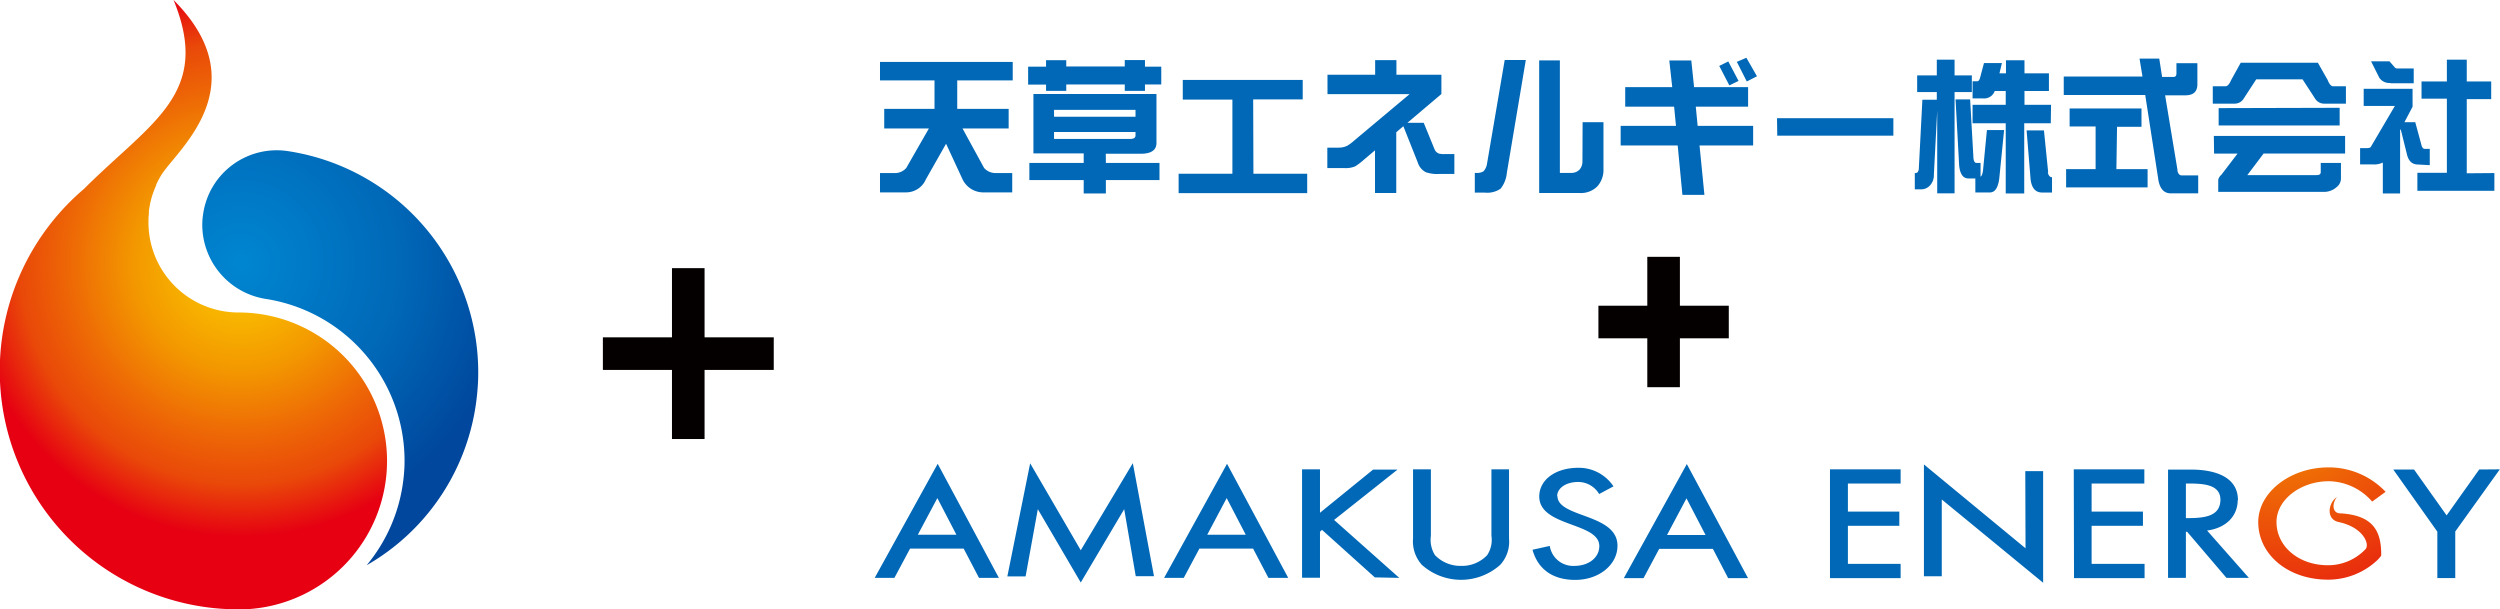 <svg viewBox="0 0 306.82 74.8" xmlns="http://www.w3.org/2000/svg" xmlns:xlink="http://www.w3.org/1999/xlink"><radialGradient id="a" cx="-4.81" cy="102.76" gradientTransform="matrix(.999 .035 -.035 .999 37.97 -70.25)" gradientUnits="userSpaceOnUse" r="33.61"><stop offset="0" stop-color="#0086d1"/><stop offset=".58" stop-color="#0068b7"/><stop offset="1" stop-color="#00479d"/></radialGradient><radialGradient id="b" cx="29.59" cy="32.28" gradientUnits="userSpaceOnUse" r="33.61"><stop offset=".01" stop-color="#fdd000"/><stop offset=".39" stop-color="#f39800"/><stop offset=".65" stop-color="#ed6406"/><stop offset=".81" stop-color="#e94809"/><stop offset="1" stop-color="#e60012"/></radialGradient><radialGradient id="c" cx="279.48" cy="49.12" gradientUnits="userSpaceOnUse" r="44.18"><stop offset="0" stop-color="#f39800"/><stop offset=".68" stop-color="#e60f11"/><stop offset="1" stop-color="#7a181d"/></radialGradient><path d="m73.99 43.4h20.97" fill="#221714" stroke="#040000" stroke-miterlimit="10" stroke-width="4"/><path d="m84.47 32.91v20.97" fill="#221714" stroke="#040000" stroke-miterlimit="10" stroke-width="4"/><path d="m28.58 20.2a9.11 9.11 0 0 0 -3.64 6 9.88 9.88 0 0 0 -.11 1.08 9.22 9.22 0 0 0 7.81 9.41 20.11 20.11 0 0 1 17 20.51 21.11 21.11 0 0 1 -.23 2.37 20.07 20.07 0 0 1 -4.41 9.8 27.19 27.19 0 0 0 13.38-19.59 29.66 29.66 0 0 0 .3-3.22 27.47 27.47 0 0 0 -23.26-28 9.13 9.13 0 0 0 -6.84 1.64z" fill="url(#a)"/><path d="m47.5 56.57a18.22 18.22 0 0 0 -18.22-18.22 11.06 11.06 0 0 1 -11.06-11.06c0-.33 0-.67.05-1 0-.11 0-.22 0-.32s.06-.45.1-.68l.06-.33c.06-.28.13-.55.21-.82s.12-.34.17-.51l.12-.32c.08-.2.15-.38.24-.57a.3.3 0 0 1 0-.08 10.86 10.86 0 0 1 .68-1.26c2-3.1 11.81-11 1.45-21.4 4.71 11.49-2.68 14.89-11 23.19a29.32 29.32 0 0 0 -5.81 6.7 29.27 29.27 0 0 0 23.85 44.88h.94.94a18.22 18.22 0 0 0 17.28-18.2z" fill="url(#b)"/><path d="m196.17 39.52h16" fill="#221714" stroke="#040000" stroke-miterlimit="10" stroke-width="4"/><path d="m204.17 31.52v16" fill="#221714" stroke="#040000" stroke-miterlimit="10" stroke-width="4"/><path d="m108 9.87h6.69v3.49h-6.17v2.41h5.48l-2.78 4.85a1.86 1.86 0 0 1 -1.47.62h-1.75v2.37h3.13a2.64 2.64 0 0 0 2.5-1.6l2.48-4.37 2 4.32a2.82 2.82 0 0 0 2.69 1.65h3.43v-2.37h-2a1.89 1.89 0 0 1 -1.45-.62l-2.65-4.85h5.66v-2.41h-6.31v-3.49h6.81v-2.27h-16.29zm27.71 9h4.29c1.28 0 1.93-.44 1.93-1.33v-6h-15.1v7.29h6.17v1.17h-6.67v2.1h6.67v1.64h2.72v-1.64h6.58v-2.1h-6.58zm-6.35-5.39h10v.85h-10zm0 3.57v-.85h10v.41c0 .29-.21.44-.64.44zm11.16-9.68h-2.48v.79h-7.18v-.77h-2.48v.79h-2.2v2.2h2.2v.77h2.48v-.78h7.18v.78h2.48v-.78h2v-2.19h-2zm13.28 4.83h6.08v-2.39h-14.72v2.41h6.09v9.1h-6.6v2.38h15.78v-2.38h-6.6zm22.76 6.63a.9.9 0 0 1 -.5-.51l-1.33-3.25h-2l4.17-3.53v-2.37h-5.52v-1.79h-2.61v1.79h-5.85v2.38h10.08l-6.79 5.69a5.45 5.45 0 0 1 -.87.65 2.36 2.36 0 0 1 -1 .23h-1.44v2.51h2.16a2.94 2.94 0 0 0 1.25-.21 7.8 7.8 0 0 0 1.08-.82l1.36-1.15v5.24h2.61v-7.46l.87-.74 1.77 4.45a2 2 0 0 0 1 1.2 4.34 4.34 0 0 0 1.63.21h1.86v-2.44h-1.15a2.81 2.81 0 0 1 -.75-.06zm17.65 1a1.47 1.47 0 0 1 -.37 1 1.37 1.37 0 0 1 -1 .39h-1.4v-13.81h-2.54v16.28h5a2.84 2.84 0 0 0 2.12-.8 3 3 0 0 0 .77-2.15v-5.74h-2.56zm-11.7.2a1.79 1.79 0 0 1 -.45 1 1.51 1.51 0 0 1 -.88.19h-.18v2.42h1.24a2.89 2.89 0 0 0 1.92-.48 3.59 3.59 0 0 0 .77-1.94l2.33-13.86h-2.59zm30.65-12.44 1.22 2.41 1.25-.64-1.3-2.27zm.21 2.34-1.26-2.39-1.11.55 1.24 2.39zm-5.25 3.16h6.42v-2.4h-6.63l-.34-3.27h-2.7l.36 3.27h-5.77v2.4h6l.23 2.36h-6.79v2.4h7l.58 6.07h2.7l-.6-6.07h6.58v-2.4h-6.81zm10 3.56h14.25v-2.14h-14.28zm33.6-3.79h-3.26v-1.69h3v-2.17h-3v-1.6h-2.27v1.6h-.8l.3-1.26h-2.2l-.49 1.84c-.08.26-.19.39-.32.39h-.59v2.11h1.3a1.38 1.38 0 0 0 1.42-.91h1.35v1.69h-4.07v2.27h4.07v8.61h2.27v-8.61h3.26zm-9.72-3.61h-2.12v-1.93h-2.18v1.93h-2.41v2.05h2.41v.94h-1.77l-.43 8.31c0 .46-.15.69-.43.69h-.07v2h.78a1.47 1.47 0 0 0 1.1-.5 1.85 1.85 0 0 0 .46-1.31l.41-7.86v10.16h2.13v-12.43h2.12zm9.37 11.91-.52-5.16h-2.13l.49 6c.13 1.09.61 1.63 1.42 1.63h1.21v-1.88c-.26 0-.43-.2-.52-.59zm-8-.23c-.06.42-.16.67-.3.76v-1.69h-.5c-.2 0-.32-.18-.37-.56l-.41-7.24h-1.79l.44 8.07c.1 1.09.48 1.63 1.14 1.63h.85v1.72h1.77c.64 0 1-.55 1.16-1.66l.6-6h-2.11zm23.88 0-1.53-9.23h2.47c1 0 1.49-.45 1.49-1.36v-2.58h-2.57v1.24c0 .3-.12.44-.34.44h-1.42l-.35-2.25h-2.42l.36 2.2h-9.66v2.27h10l1.58 10.21q.24 1.86 1.56 1.86h3.36v-2.2h-2c-.31 0-.48-.22-.56-.64zm-7.43-5.37h3v-2.25h-8.82v2.21h3.19v5.24h-3.62v2.24h10v-2.24h-3.83zm25.89-5.67-1.24-2.19h-9.47l-1.19 2.15c-.21.49-.44.74-.68.74h-1.56v2.13h2.72a1.3 1.3 0 0 0 1.1-.66l1.51-2.32h5.69l1.51 2.32a1.3 1.3 0 0 0 1.1.66h2.71v-2.13h-1.56c-.25 0-.47-.25-.67-.74zm-13.42 3.38v2.13h14.85v-2.17zm-.56 5.58h2.88l-2 2.62a1.07 1.07 0 0 0 -.37.6v1.48h12.93a2.32 2.32 0 0 0 1.58-.57 1.37 1.37 0 0 0 .55-1v-1.98h-2.48v1.12c0 .25-.16.37-.5.37h-8.51l2-2.65h10v-2.16h-16.11zm21.66-8.63h2.84v-1.82h-2a.38.38 0 0 1 -.35-.16l-.62-.71h-2.26l1 2a1.47 1.47 0 0 0 1.36.65zm4.81 10.05v-2h-.62q-.3 0-.42-.54l-.74-2.73h-1.33l1-1.9v-2.2h-6v2.1h3.83l-2.94 5c-.05.12-.23.18-.55.18h-.78v2h1.63a2.39 2.39 0 0 0 1.16-.23v3.79h2.12v-7.74l.07-.16.77 3.11c.2.83.65 1.24 1.35 1.24zm4.54 1v-9.1h3v-2.17h-3v-2.68h-2.44v2.68h-3.11v2.11h3.11v9.1h-3.62v2.21h9.45v-2.18z" fill="#0068b7"/><path d="m107.35 70.92h2.42l1.92-3.59h6.58l1.88 3.59h2.44l-7.51-14zm5.29-5.29 2.4-4.5 2.34 4.5zm20 1.9-6.21-10.67-2.8 13.88h2.24l1.5-8.25 5.27 9 5.33-9 1.42 8.23h2.24l-2.6-13.88zm10.23 3.39h2.41l1.92-3.59h6.59l1.88 3.59h2.43l-7.51-14zm5.29-5.29 2.39-4.5 2.34 4.5zm23.36-8h-3l-6.52 5.3v-5.33h-2.2v13.3h2.2v-5.65l.25-.22 6.48 5.83 3 .06-8-7.11zm11.52 8.13a3.4 3.4 0 0 1 -.52 2.37 4.24 4.24 0 0 1 -3.19 1.32 4.33 4.33 0 0 1 -3.22-1.32 3.53 3.53 0 0 1 -.5-2.37v-8.16h-2.19v8.51a4.3 4.3 0 0 0 1.08 3.21 7.21 7.21 0 0 0 9.62 0 4.18 4.18 0 0 0 1.08-3.21v-8.51h-2.16zm8.07-4.87c0-1 1.12-1.74 2.56-1.74a3 3 0 0 1 2.59 1.48l1.76-.94a5.11 5.11 0 0 0 -4.29-2.28c-2.84 0-4.82 1.48-4.82 3.52 0 3.75 7.37 3.15 7.37 6.09 0 1.41-1.3 2.43-3.05 2.43a2.9 2.9 0 0 1 -3.03-2.45l-2.12.47c.68 2.44 2.54 3.7 5.24 3.7 2.91 0 5.19-1.84 5.19-4.2 0-3.97-7.37-3.4-7.37-6.11zm8.18 10.06h2.42l1.92-3.59h6.59l1.87 3.59h2.44l-7.51-14zm5.3-5.29 2.39-4.5 2.34 4.5zm20 5.29h8.67v-1.75h-6.47v-4.67h6.31v-1.74h-6.31v-3.45h6.47v-1.74h-8.67zm24-3.66-12.47-10.29v13.72h2.19v-9.42l12.44 10.22v-13.7h-2.19zm5.95 3.66h8.66v-1.75h-6.5v-4.67h6.3v-1.74h-6.3v-3.45h6.47v-1.74h-8.66zm20.12-9.56c0-2.86-2.79-3.76-5.79-3.76h-2.79v13.29h2.19v-5.65h.16l4.82 5.65h2.75l-5.13-5.81c2.31-.3 3.76-1.76 3.76-3.75zm-6.39 2.23v-4.28c1.9 0 4.24 0 4.24 2-.03 2.15-2.17 2.25-4.27 2.25zm36-6-4 5.63-4-5.63h-2.55l5.41 7.63v5.69h2.2v-5.71l5.47-7.63z" fill="#0068b7"/><path d="m287.2 63c-.94 0-1.05-1.18-.39-2-1.08.71-1.38 2.73.21 3.07 3 .64 3.81 2.67 3.32 3.3a6.3 6.3 0 0 1 -4.66 2c-3.54 0-6.29-2.29-6.29-5.31 0-2.72 2.95-5 6.43-5a7.2 7.2 0 0 1 5.31 2.5l1.65-1.2a9.62 9.62 0 0 0 -7-3c-4.72 0-8.63 3.08-8.63 6.71 0 4 3.67 7.07 8.55 7.07a8.79 8.79 0 0 0 6.07-2.4 4 4 0 0 0 .47-.55c.04-3.02-.99-4.96-5.04-5.19z" fill="url(#c)"/></svg>